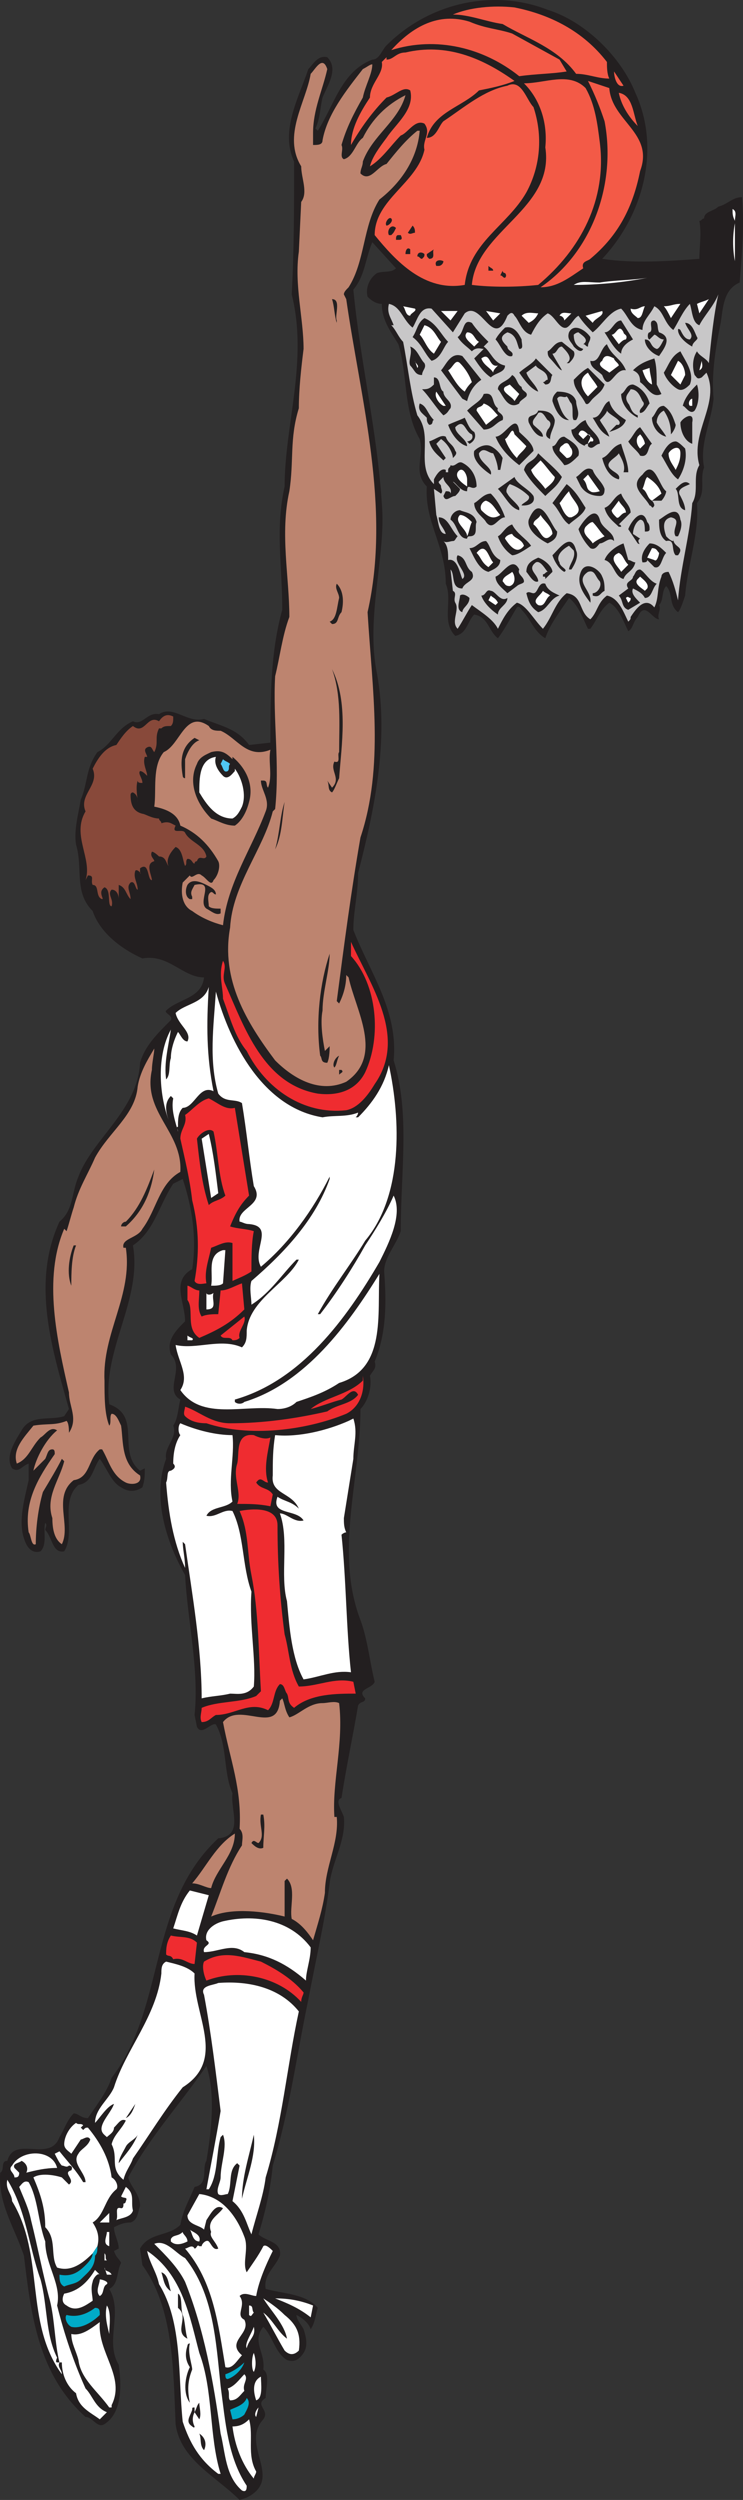<svg xmlns="http://www.w3.org/2000/svg" width="235.133" height="790.601"><rect width="100%" height="100%" fill="#333333" stroke="none"/><path fill="#231f20" fill-rule="evenodd" d="M201.072 29.351c8.25 18 2.25 39-10.5 52.5 9.75 1.5 21 .75 30.75 0 0-3.75.75-8.25 0-12 .75 0 .75-.75 1.5-.75 0-2.25 3-2.25 4.5-3.75 3-.75 4.5-3 7.5-3 .75 9 0 18-.75 27-5.25 2.25-5.25 8.25-6 12.75-1.5 7.5-3 15.75-2.25 24-.75 7.5-4.5 14.25-3 21.75-1.5 3.75.75 7.5-2.25 11.25.75 9.75-3 19.5-3.75 29.25-.75 2.25-1.5 4.5-2.25 5.25-3-2.25-1.5-6-3.75-8.25-1.5 1.5-.75 4.5-2.25 6 .75 1.5-.75 3 0 4.5-2.25 0-4.5-6-6.75-.75-1.5 1.5-1.5 3.75-3 4.5-1.5-3-3-7.5-6-9-3 2.25-3.75 5.25-6 8.25h-.75c-1.5-3-3-7.5-6-9.75-3 4.5-6 8.25-7.5 12.75-3.75-2.25-4.5-6-7.5-9 0 0-.75-1.5-1.5-.75-2.25 3.75-3.75 6.75-6 9.75-3-2.25-3-6.75-7.5-7.5-2.25 2.25-2.25 6-6 6.75-4.5-4.5-.75-11.25-3-16.5 0-12-6.75-19.5-6-30.75-4.5-4.5-.75-9.75-2.25-15-5.25-9-3.75-20.25-6.75-30-2.25-3.75-5.25-7.5-5.25-12.75-1.5 0-3-.75-4.5-2.25-.75-3 .75-6 3-7.5 2.25-.75 4.5 0 6-1.5l-7.5-8.25c-2.25 5.25-2.25 10.5-6 15 2.25 23.25 7.5 44.25 9 67.5 1.5 16.5-5.25 36-1.5 54 3.75 21-.75 42.75-6 63 0 6.75-1.5 12-1.5 18 5.25 13.5 14.25 25.5 12.75 41.25 5.25 16.5 2.25 35.25 2.25 54-1.5 4.5-5.25 8.25-5.25 12.75.75 9.75.75 19.5-3 28.5.75 2.25-.75 3-1.5 4.5.75 3.75-.75 8.25-3 10.5 0 22.5-8.25 45 0 66.75 2.25 6 3 13.5 4.5 19.5-.75 2.25-6 2.25-3 5.25 0 1.5-1.5.75-2.25 2.25-1.5 9-3.75 19.5-5.25 29.25-2.25.75 0 3.75.75 6 .75 7.5-3.75 14.25-4.5 21-1.5 12-4.5 24.75-6.75 36.75-3.75 18-6 35.25-11.25 52.5-.75 7.5-2.25 14.25-4.5 21.75 2.25 2.25 7.5 2.25 6.75 6.75-1.5 3.75-5.25 6-4.5 10.5 5.25 1.5 12.75 1.5 16.5 6-.75 2.25-.75 4.5-2.25 6.75-.75-2.25-3-3.75-4.5-4.5 0 1.5 1.5 3 2.25 4.5.75 2.25 1.5 5.25 0 7.5s-3 3-5.25 2.25c-3.75-2.25-4.5-7.5-7.5-10.5-3.75 4.5.75 8.25 0 13.5 2.25 1.5.75 6 .75 9-3.75 2.25 1.5 3.75-.75 6.75-7.5 8.25 6.75 18.75-5.25 24.75l-2.25.75c-7.5-7.5-18.75-12.75-20.25-24-.75-18-.75-36.75-10.5-50.25l-.75-5.25c3-5.25 9-3.75 12.75-7.5.75-4.5 3-8.25 4.5-12 4.5-.75 2.25-6 3.75-8.25 1.5-9 3-21 0-30-8.25 12-18 22.5-24.75 35.25.75 3 3.75 5.25 3.75 9-.75 2.25-.75 4.5-3 5.25-2.25 0-3.75.75-5.25 1.5 0 2.25 1.5 4.5 1.5 6.75l-1.5.75c.75 2.25 1.5 2.25 2.25 3.75-1.5 3-.75 6.75-3.75 8.25 4.5 7.5-1.5 16.5 3 24 .75 5.25 1.5 15-4.5 18.75-2.25 1.5-3.75-2.25-6-2.25-15-13.5-17.25-32.25-19.5-51-3-9-8.25-16.5-7.5-26.25 1.5-.75 0-3.75 2.25-3.75 2.25-8.25 13.5.75 16.5-7.5 1.5-2.25 2.25-5.25 4.5-7.5 1.5 0 2.25 1.5 4.5 1.5 3-4.5 6-8.25 7.5-12.75 17.25-22.5 11.25-54.75 33.75-75.75 8.25-.75 3.75-9 4.5-14.25-3-6.75-1.5-15-5.25-21.75-1.5-.75-4.5 3.75-6 .75l-.75-3.75c1.5-14.25-2.25-30-3-44.25-6-10.5-10.5-24.75-6-36.75-.75-3.75 3.75-6.75 2.25-10.5 1.5-2.25 1.5-5.25 2.25-8.25-5.25-3 1.5-9.75-3-14.25-1.5-4.5 1.5-7.5 4.5-10.5 0-6-4.5-12.75 2.25-16.5 1.5-9.75 0-19.5-3-28.5l-3 1.5c-4.5 6.75-6 15-12.75 19.5 3 17.25-9.75 33-7.5 50.25 10.5 3.75 2.25 15 9.75 21l1.5-.75c0 2.25 0 3.75-.75 6-2.25 1.5-4.5 1.5-6.75 0-3-1.5-4.5-6-6.75-9-2.25 3-2.25 7.5-6.75 8.25-6 5.25-.75 15-4.5 21-3.75.75-3.75-4.5-6-6.75 0-.75.75-1.5 0-2.25-.75 2.25.75 6.75-1.5 9-2.25.75-3.75-.75-4.5-2.25-3-6-.75-13.5.75-20.25v-5.25c-2.25.75-3 3-5.25 1.5-2.25-3.75.75-8.25 3-12 3-5.25 9-3 13.5-4.5l1.5-2.25c-5.25-18.75-12-39.75-3-59.25 4.5-3.75 3.75-9 6-14.25 4.5-12 18.75-21 19.5-36 1.5-5.25 5.25-9 9.75-13.5.75-1.5-2.25-2.25-1.5-3 3.75-3.75 11.25-3.75 12-10.5-6.75 0-11.25-7.5-19.5-6-6.75-3-13.5-8.25-15.75-15-6-6-3-13.5-5.25-21-.75-4.5.75-9.75 1.5-14.25 2.25-5.25 1.5-9.75 5.25-15 4.5-2.25 6-7.5 11.25-9.75 3 1.5 4.5-3 8.25-2.25 4.5-3 9 3 14.25 1.5 5.25 2.25 10.5 3 14.25 8.25l6.75-.75c0-14.25 0-28.5 3.75-42 0-14.25-2.25-25.5.75-39 0-19.5 7.5-39.75 2.25-60.75.75-13.5.75-28.5.75-42-4.5-9.75 1.5-20.25 4.5-29.25 1.5-1.5 3-4.5 6-3.75 3.75 3.75 0 9-1.5 12.75-.75 3-.75 6.75-2.25 9.75l.75.75c5.25-8.25 7.5-18.75 17.25-22.5 2.25 0 3-3 4.5-4.5 13.5-13.5 33.75-18 51-11.25 12 3.75 23.25 15 27.75 26.25"/><path fill="#f35a47" fill-rule="evenodd" d="M192.072 19.601c0 1.5 0 3.75.75 5.25-3.75 0-6.75-1.5-10.5-1.5-6-8.25-15.75-11.25-23.25-15.75-5.25-.75-10.5-3-15.75-3 5.25-2.25 12.75-3 19.5-2.25 11.25 2.25 21.75 7.5 29.25 17.25"/><path fill="#f35a47" fill-rule="evenodd" d="m177.072 18.851 2.25 3.75c-4.5.75-9.75.75-15 1.5-11.25-9-26.25-12.75-40.5-8.25 6.75-7.5 15-12 24.75-9 5.25 2.25 9 2.25 13.5 3.75l15 8.25"/><path fill="#f35a47" fill-rule="evenodd" d="M162.822 25.601c-3.75 1.5-7.5 2.25-11.25 3-5.25 5.25-14.25 6.75-16.5 15 3 0 3.75-3.75 5.25-5.25 6.75-4.5 12.75-9.75 20.25-11.25 4.5-2.25 6 4.5 8.25 6.75 3 9 2.25 18.75-2.25 27-6 10.5-18 15.75-19.5 29.25-12.75 2.25-21.75-7.5-28.5-15.75 0-11.25 13.5-16.5 15.75-27-.75-3 2.25-5.25 0-8.25-3-1.5-5.25 3-7.5 3.75-3 3-6 7.5-9.75 9.75.75-3 3-6 5.25-9 3-4.5 9-9 7.5-15-2.25-1.5-4.5 1.5-7.5 2.25-4.5 4.5-8.25 9.75-11.25 15 0-5.25 3-10.5 6-15 0-4.5 4.5-7.5 3.75-11.25l1.5-1.5v.75c2.25 0 3-2.25 6-2.25 12.75-3 24 1.5 34.5 9"/><path fill="#bd846f" fill-rule="evenodd" d="M103.572 21.851c-1.5 6.75-4.5 12.75-4.5 20.25v3.75c1.5 0 3 0 3-1.5 1.5-8.25 7.5-15.75 12.75-22.5 1.5-.75 2.25-1.5 3-1.5 0 3-2.25 6.75-3 10.5-3 5.25-5.25 9.75-6.75 15 .75 1.5-.75 3.75.75 4.5 3-.75 3.75-5.25 6-6.75 3-6 7.5-10.5 13.5-13.5-2.25 8.25-10.5 12.75-13.5 21 0 1.5-.75 2.25-.75 3.75 3 3 5.25-2.25 8.25-3 3-3.75 6-7.5 9.75-10.5h.75c-.75 9-6 16.5-12.75 21.75-5.25 8.25-4.5 19.5-9.75 27.75-.75.75-1.5 1.5-1.5 2.25l.75 1.5c4.5 31.5 14.25 66 6.75 99 1.5 24.75 5.25 48.75-2.25 71.25-3 17.25-5.25 34.5-7.5 51.75l.75.75c1.5-3 2.25-6 2.25-9l.75.75c2.25 10.5 11.25 24.75-.75 33-8.25 3.75-16.5-.75-22.5-6.75-9-12-17.25-25.5-14.25-42 .75-13.5 10.5-24.75 13.5-36.75l.75-.75c1.5-14.25-.75-28.5 0-42 1.5-6 2.25-12.75 4.5-18.75 0-12.75-3-26.25 0-39.75 1.5-9.75 0-16.5 3-26.25 0-6 .75-12.75 1.5-18.75 0-9.75-3-20.25-1.5-30.75l.75-15.75c2.25-3 0-7.5 0-11.25-6-9.75 1.5-20.25 3-29.25 1.5-1.5 3.75-6 5.25-1.5"/><path fill="#f35a47" fill-rule="evenodd" d="M197.322 27.101c-2.25.75-3-3-3-4.5l3 4.5m-7.5 18c2.25 18-6 33.75-19.5 45-6.75.75-15 .75-21 0 1.5-17.25 26.25-24 23.25-43.5.75-7.5-1.5-15-6.75-20.25 6.75 0 14.25-3.75 19.5 1.5 3 5.25 3.75 11.25 4.5 17.25"/><path fill="#f35a47" fill-rule="evenodd" d="M192.822 27.851c.75 10.5 14.25 14.25 9.75 26.25-2.25 11.25-6.75 20.25-15.75 27.75-.75.75-3 .75-2.25 3-4.5 3-8.25 6-13.5 6 16.5-11.25 24-33 20.25-52.5-1.5-4.5-3-8.25-5.25-12.75l6.75 2.25m9 12c-3-3-5.25-6.75-6-10.5 4.5.75 4.5 6.75 6 10.5"/><path fill="#fff" fill-rule="evenodd" d="M232.572 69.851c-.75-1.5-.75-2.25-.75-3.75 1.5.75.75 2.25.75 3.75"/><path fill="#231f20" fill-rule="evenodd" d="M123.822 69.101c.75.75-.75 2.25-1.5 2.25-.75-.75.75-3 1.5-2.25"/><path fill="#fff" fill-rule="evenodd" d="M232.572 82.601c-.75-3.75-.75-8.25 0-12v12"/><path fill="#231f20" fill-rule="evenodd" d="M125.322 72.101c-.75 1.5-.75 1.5-1.5 2.25h-.75c-.75-1.5.75-3.75 2.25-2.25m6 1.5c-.75 0-1.5.75-2.25 0l1.5-2.25c.75.75.75 1.5.75 2.25m-4.5.75c.75 1.5 0 1.5-.75 1.5h-.75c0-.75 0-1.5.75-1.5h.75m3 4.5v1.5h-1.5c0-1.5.75-2.25 1.5-1.5m6 3c-.75-.75-.75-.75-.75-1.5l2.25-1.5c-.75.75.75 3-1.5 3m-1.5-1.5c0 .75 0 .75-.75 1.5-.75 0-.75-.75-1.5-.75 0-1.5 1.5-1.5 2.25-.75m6 2.25c0 .75-.75 1.5-1.5 1.5h-.75c-.75-1.5.75-2.25 2.25-1.5m15.75 3h-1.5v-1.5c.75.75 1.5.75 1.5 1.5m3.75.75s.75.75 0 1.5c-.75 0-.75-.75-1.5-.75l.75-1.5c0 .75.75.75.75.75"/><path fill="#fff" fill-rule="evenodd" d="M204.822 87.851c-7.5 1.5-15.75 2.25-23.25 2.25 2.25-1.5 4.5-.75 8.25-.75 4.5-.75 10.5-.75 15-1.5"/><path fill="#c8c7c8" fill-rule="evenodd" d="M224.322 114.851c-.75-1.5-3-2.25-3.75-3.75-1.5 2.25-1.5 5.25-.75 7.5.75.75.75 1.5 2.25.75l1.5-1.5c4.5 9.75-5.25 18.75-2.25 29.25-2.25 3.75 0 8.25-2.25 12-.75 10.5-3.75 20.25-4.5 30.75-.75-3-1.5-6-3-9-1.5 0-2.25.75-2.25 1.5-1.5 3.75-.75 6.75-2.25 9.75-3-3.75-6 .75-7.5 3 0 .75 0 .75-.75 1.5-1.5-3-3-7.5-6.75-8.25-3 2.25-3 5.25-5.25 7.5-3.75-2.25-2.25-7.5-7.5-8.25-3.75 3-4.5 7.5-7.5 11.25-3-3-5.25-7.5-8.25-8.25-3 2.25-4.5 5.25-6 8.25-1.5-3-5.25-5.25-8.25-7.5-1.5 2.25-3 5.25-4.5 7.5-2.25-2.25.75-6-.75-8.25-.75-1.5.75-3-.75-3.75l-.75-6.75c1.5 1.5 0 6 3.75 6 .75-2.25 4.5-2.25 3-5.25-2.25-1.5-1.5-4.5-4.5-5.25-1.5 2.25 3.75 6 1.5 7.5-.75-1.5-1.5-6.75-4.5-6 0-2.25 0-4.5-1.5-6 .75.75 2.25 0 3 0s.75-.75 1.5-1.5c-2.25-2.25-3-6-6-6 0 2.25 1.5 3 2.25 5.25-2.25 0-2.25-3.75-3-6l-.75-8.25 2.25 1.5c.75-.75 0-1.5 0-2.25s-.75-.75-.75-1.5l1.5-1.5c0 2.25 3 3 2.25 5.25 0-.75-.75-.75-1.5-.75l-.75 1.5c.75 2.25 2.25 0 3.75 0 .75-.75 1.5-1.5 1.5-2.25l-2.25-2.25c.75 0 2.25 3 4.5 3 0-3 1.5 0 3-1.5 0-3-1.5-6-4.5-7.5-1.5-.75-2.25 1.5-3.75.75 0 .75-.75.75-.75 1.5v.75h-.75v-.75c-1.5-.75-3 1.5-3.75 3v1.5c-6-6 0-15-5.25-21.75-2.25-7.5-3-15.75-4.5-23.25-1.5-1.5-2.25-3.75-3.75-5.25h.75c-.75-2.25-2.25-3.75-1.5-6.75 3.75.75 4.5 5.25 7.5 7.5 1.5-2.25 2.25-6.75 6-6l6.75 7.5 3.75-6c5.25-4.5 9 12 13.5.75.75-.75 1.5-1.5 2.25 0 1.5 1.5 2.25 5.25 5.25 6 1.5-3 3-5.25 5.25-6.75 2.25.75 3.75 5.25 6 4.5 1.5-.75 2.25-3 3.75-3.75 1.5 2.25 3 3.75 4.5 5.25 3-2.25 5.25-6.75 9-7.5 2.25 2.25 3 6 6.75 6.75 0-3 2.25-4.5 3.75-7.5 3 1.5 3 5.25 6 7.5 1.5-2.25 3-6 5.25-8.25.75 2.25.75 6 3 6.75 1.5-3 4.5-6 6-9.75-1.5 6.75-2.25 14.25-3 21.75"/><path fill="#231f20" fill-rule="evenodd" d="M106.572 101.351v.75c-.75-2.25-.75-5.25-1.5-7.5 3 0 .75 5.25 1.5 6.75"/><path fill="#fff" fill-rule="evenodd" d="m221.322 99.101-.75-3c1.5-.75 2.25-.75 3.75-1.5l-3 4.5m-9 1.5c-.75-1.5-1.5-3-2.25-3.75 2.25 0 3-.75 5.25-.75l-3 4.5m-81-3c.75.75-1.5 1.5-1.5 2.25-1.5 0-1.5-2.25-2.25-3l3.75.75m72.75-.75c-.75 1.5-.75 3.75-2.25 3.75-.75-.75-2.25-1.5-2.25-3 2.25.75 3-.75 4.5-.75m-61.5 4.5-3-3h5.25zm45 .75-2.25-2.25 5.25-1.5c.75 1.5-2.25 2.25-3 3.75m-31.5-.75-2.25-3 4.5.75zm14.25-2.25c-.75 1.5-1.5 2.25-3 3l-2.25-2.25c1.5-1.5 3.75-.75 5.25-.75m8.25 2.25c0-.75-.75-1.5-1.5-1.5.75-1.5 2.25-.75 3.75-.75l-2.25 2.25"/><path fill="#231f20" fill-rule="evenodd" d="M141.822 108.101c-1.5 1.5-2.25 5.25-5.25 6-2.25-2.25-3-5.25-6-7.5 1.5-2.25 1.5-4.5 3.75-6 3.75 1.5 5.25 5.25 7.5 7.5m58.5-.75c-1.5.75-3.75 2.25-3.75 4.5-2.25-1.5-3.75-4.5-5.25-6.75 2.25 0 3-3.75 5.25-3.75l3.75 6m8.25-2.25c4.5 1.5 1.5 5.25 0 7.5-2.25-.75-4.5-3-4.5-5.25 2.25 0 1.5 2.25 3.75 3 .75 0 1.5-1.5 2.25-3-1.5 0-2.25-1.5-3-1.5l-1.5 1.5c-.75 0-.75-2.25 0-2.25 1.5-.75-.75-3.75 1.5-3.75 1.5.75.75 2.25 1.5 3.75m-54 3-1.5 1.5c2.25 1.5 3 5.25 6.75 6 0 2.25-3 2.25-4.5 3.75-2.25-1.5-3.75-3.75-5.25-6l3-3c-.75 0-2.25-.75-3.75.75-1.5-1.5-3-2.25-4.5-4.5 2.25-1.5 1.5-6 4.5-4.5 1.5 2.25 3.75 4.5 5.25 6m66-1.5c.75.75-1.5 1.5-1.5 3-1.5-.75-4.5-3-4.5-5.25 0-.75.75 0 .75 0 .75 1.5 1.5 3 3 3 1.5-1.5-.75-3-1.5-5.25 2.25 0 3 3 3.75 4.5"/><path fill="#fff" fill-rule="evenodd" d="m139.572 108.101-2.25 3.75c-2.25-1.5-3-4.5-4.5-6l1.5-3c3 .75 3.75 3.75 5.25 5.25"/><path fill="#231f20" fill-rule="evenodd" d="M165.072 107.351c0 1.5.75 3-.75 3-.75-1.5-.75-4.5-3.75-5.25-3 1.5-1.5 3 0 4.5 0 1.5 2.25 1.5 1.5 3-2.25.75-3.75-3.75-5.25-5.25.75-1.5 2.25-3 3-3.75 3-.75 4.5 2.25 5.25 3.75m21.75-.75c0 1.5-.75 1.5-.75 3-.75 0-.75-.75-1.5-.75 2.25-1.5-.75-3-1.5-3.75-.75 0-1.5.75-1.5.75 0 2.25.75 3.75 3 4.5-.75 1.5-2.25 0-3-.75-.75-1.5-2.25-2.25-1.5-4.5 1.5-3 5.25-.75 6.75 1.5"/><path fill="#fff" fill-rule="evenodd" d="M198.072 107.351c-.75 0-1.5.75-2.25 1.5l-2.25-3c1.5 0 2.25-3.75 3.75-.75 0 .75 1.5.75.75 2.25m-46.5.75-1.5 1.5c-1.5-1.5-3.75-3-2.25-4.5 2.25 0 2.25 2.25 3.75 3"/><path fill="#231f20" fill-rule="evenodd" d="M181.572 111.101c.75 1.5-.75 3-1.5 3.75h-.75c2.25-1.5 0-3.75-1.5-5.25-1.5 0-1.5 2.25-3 2.25.75 1.5 2.25 3.75 3 5.25-.75 0-2.25-2.25-3.75-3.75-.75-.75-.75-1.5-.75-2.25 1.5-.75 2.25-3 4.5-3l3.75 3m16.5 6c-3.75-.75-5.25 7.5-7.5 1.5-1.5-1.5-3.75-2.25-3.75-4.5 3 .75 3-3.75 5.25-5.25 1.5 3.75 4.5 4.5 6 8.25m-63.75-2.25c.75 1.5-.75 2.25-.75 3.75-2.25 0-2.25-1.5-3.75-3-.75-1.5.75-3.75 0-6 2.25.75 3 3.75 4.5 5.25m84 6.75c-.75.75-2.25 2.25-3.75 1.5s-3.75-3-4.5-5.25c1.5-2.25 2.25-5.25 5.25-6.75 1.5 3 4.5 6.75 3 10.5m-66-1.5c-2.25 1.5-3.75 3.75-4.5 6.75l-1.5-.75-6.75-9c1.5-1.5 3-6 6.75-4.5l6 7.5"/><path fill="#fff" fill-rule="evenodd" d="m195.822 115.601-3 2.25c-.75-.75-4.5-2.25-2.25-3.75.75-2.25 2.25-1.5 3.75-.75 0 .75 1.5 1.5 1.5 2.25m-38.25 0c-.75.75-1.5 1.5-1.5 2.25-.75-1.5-3-2.25-3.75-4.5 3-2.25 2.25 3 5.25 2.25"/><path fill="#231f20" fill-rule="evenodd" d="M174.822 118.601c-.75.75 0 3-2.25 3l-.75-.75c.75 0 .75-.75 1.5-.75 0-3-3-3-3.75-4.5l-3 2.25c.75 2.25 3 3.75 3.75 6-2.25-.75-4.5-3.75-6-6 1.5-1.5 4.5-3 5.25-4.5l5.25 5.25m33 3 1.5 3c-3 1.5-4.5-2.25-6.75-3.75 0-2.25-.75-3-2.25-3.75 2.25-2.25 4.5-3 6.75-3.75.75 2.25.75 5.25.75 8.25"/><path fill="#fff" fill-rule="evenodd" d="m216.822 118.601-1.5 3-3-3 2.25-4.5c1.5.75 2.25 3 2.25 4.5m-84.75-2.25-.75-2.25c0 .75 1.5 1.5.75 2.25m17.25 4.5c-.75.75-1.5 1.5-2.25 3-2.25-1.5-3.75-4.5-5.25-6.75 1.5-.75 2.25-3.75 3.75-2.25s3 3.75 3.75 6m72.75-6.75c0 .75.75 2.25-.75 3l.75-3"/><path fill="#231f20" fill-rule="evenodd" d="M191.322 121.601c-.75 2.25-2.25 3-3.75 4.5-.75.75-1.5 2.25-2.25 1.5-1.5-3-3.75-4.5-3.75-7.5 1.5-1.5 3-3 4.5-3.75l5.25 5.25"/><path fill="#fff" fill-rule="evenodd" d="M206.322 121.601c-1.5-.75-2.25-2.25-3-4.5l2.25-.75c0 1.5.75 3.75.75 5.25m-17.25.75-3 3c-1.5-1.5-3.75-5.25 0-7.5.75 1.5 2.25 3 3 4.5"/><path fill="#231f20" fill-rule="evenodd" d="M165.072 122.351c0 1.5 2.25 1.5 1.5 3-.75.75-2.25 1.5-2.25 2.25-3.75 2.25-5.25-3-6.75-4.5 0-2.25 3-2.25 4.5-4.5 1.5.75 1.5 3 3 3.75m-24.75 1.5c0 2.25 3 3 2.25 5.25-.75.75-.75 1.5-2.25 2.25-2.25-2.25-4.5-6-6.75-8.25 1.5 0 2.25 0 3.75-1.5v-2.25c2.25 0 1.5 3.75 3 4.5"/><path fill="#fff" fill-rule="evenodd" d="M162.822 126.851c-.75-1.5-4.5-3-3-4.5l1.5-.75 3 3-1.5 2.25"/><path fill="#231f20" fill-rule="evenodd" d="M205.572 127.601c-.75.75-1.5 3-3 3-.75-1.5 2.25-2.25.75-3.75-.75-1.5-1.5-3.75-3.75-3.75-.75 1.5-2.25 2.25-.75 4.5.75.75.75 3 3 3.75v.75c-3-1.5-5.25-4.5-5.25-7.5 1.5-.75 1.5-3 3.75-3 2.25.75 4.5 3 5.25 6m15-6c.75 2.25.75 6-.75 8.25-1.5 1.5-3-1.5-3.75-1.5.75-3 3-5.25 4.5-6.75"/><path fill="#fff" fill-rule="evenodd" d="M140.322 128.351c-1.5-.75-3-3-2.25-4.5l3 4.5h-.75"/><path fill="#231f20" fill-rule="evenodd" d="M182.322 126.851c0 2.25 1.5 3.75 0 6h-.75c-.75-.75 0-3.75-.75-5.25-.75-.75-.75-1.5-1.5-2.25-.75.75-2.25-.75-3 .75.75 2.25 1.5 5.25 3.75 6.75-3 0-4.5-3.75-5.25-6 0-1.5.75-2.25 1.5-3 3 0 5.25.75 6 3m-24.75 2.25c-.75 1.5 2.25 1.5 1.5 3.75-2.25.75-3 3-6 3l-5.25-6c2.25-2.25 4.5-3 5.25-5.25 3.75-.75 2.25 3 4.5 4.5"/><path fill="#fff" fill-rule="evenodd" d="M219.072 128.351h-.75c-.75-.75 0-2.25.75-2.25v2.25"/><path fill="#231f20" fill-rule="evenodd" d="M198.072 132.851c-.75 2.25-3 3-5.25 3.75l2.25-2.25h.75c1.5-1.5-3-3-3.75-4.5 0 .75-1.5 2.25-2.25 3 .75 1.5 2.25 3 3 5.25-3-1.5-3.75-3.75-5.25-6 3 0 3-4.5 5.25-5.25.75 3 3 4.5 5.25 6m-60.75 0c-.75 0 0 1.5-1.5 1.5-.75-.75-.75-1.5-.75-2.25-1.5-1.5-3-2.25-2.25-4.5 2.25.75 2.25 3 4.5 5.25"/><path fill="#fff" fill-rule="evenodd" d="m157.572 131.351-3.75 3-3-4.5c0-1.5 1.5-.75 2.25-2.25 2.25.75 3 2.25 4.5 3.75"/><path fill="#231f20" fill-rule="evenodd" d="M213.822 134.351c0 .75-.75 2.25-1.5 3 0-3-.75-5.25-2.25-7.5-1.5.75-2.25 2.25-2.25 3.75.75 1.5 2.25 3 3 4.5-3-.75-4.5-3.75-4.5-6 1.5-1.5 1.5-3.75 3.75-3.75 2.25 1.5 3 3.75 3.75 6m-38.25-1.5c0 2.25-1.5 3.75-1.5 6-1.5-.75-1.5-1.5-.75-3 .75-.75 1.5-2.25 0-3-.75-.75-1.5-3-3-2.25-.75 1.5-2.25 2.25-1.5 3.75 1.5 1.5 3 2.25 3 3.75-2.25 0-3.75-3-4.5-4.5-.75-3 2.25-1.5 3-3.75 1.5 0 4.5 0 5.25 3m-25.5 3.75c.75 1.5 0 3-1.5 3.75l-.75-.75c.75 0 2.25-.75 1.5-2.25-2.25-.75-2.25-5.25-5.25-2.25 0 2.25 3.75 3.75 3.75 6-3-.75-5.25-4.5-6-6.75 1.5-.75 3.75-1.5 5.25-2.25.75 1.5 1.5 3.75 3 4.5m69-3v6.75c-2.25-.75-3.75-3.75-3.75-6.75.75-1.5 4.5-3.75 3.75 0m-33.75-.75c.75 3 4.5 4.5 4.5 7.5-1.5 0-2.25 2.25-3.75.75v-.75c-.75 0-1.5.75-.75.75-2.25-.75-4.5-3-4.5-5.25 1.5 0 2.25-2.25 4.5-3m-21 3.75c1.5 1.5 4.5 3.75 4.5 6l-4.5 4.5c-3-2.25-6-5.25-7.5-9 3 0 6.75-8.25 7.5-1.5m42 3.75c-1.5.75-.75 4.5-3.75 3.75-.75-1.5-3-3-3.75-4.5 1.5-1.5 2.25-3.75 3.75-4.5l3.75 5.25"/><path fill="#fff" fill-rule="evenodd" d="m162.822 137.351 3.75 3.75c-.75 1.5-2.25 2.25-3 3.75-1.5-1.5-3-3.75-3.75-6 1.5-.75 2.25-4.5 3-1.5m24.75 2.25h-.75l-.75.75c0-.75.75-1.5.75-2.25s-.75-.75-.75-.75l-1.5 1.5-1.5-1.5c.75-2.25 2.25-.75 3 0s2.25 1.5 1.5 2.25m16.5.75-1.5 1.5c-.75-.75-1.5-2.25-.75-3.75l.75-.75c.75.75 1.5 2.25 1.5 3"/><path fill="#231f20" fill-rule="evenodd" d="M144.072 142.601c.75.75 0 1.5-.75 2.25 0-1.5-1.5-4.5-3.75-6l-1.5 1.5 3 4.5-.75.75c-1.5-1.5-3.75-3-4.5-6 2.25-.75 3.75-2.25 5.25-1.5.75 2.25 2.25 2.25 3 4.5m39 1.5c-1.5 1.5-3 3-4.5 3-1.5-2.25-3.75-3.75-3.75-6 1.5 0 1.5-3 3.75-3 2.25 1.5 5.25 3 4.5 6m33.75-2.25c.75 3.75-.75 7.5-2.25 9.75-2.25-1.5-3.75-5.25-5.25-7.5.75-1.5 2.25-4.5 4.5-4.5.75 0 2.25 1.5 3 2.25"/><path fill="#fff" fill-rule="evenodd" d="M180.822 141.851c.75 1.5 0 3-1.5 3l-2.25-2.25c0-1.5.75-1.5 1.5-2.25 1.5-.75 1.5.75 2.25 1.5"/><path fill="#231f20" fill-rule="evenodd" d="m159.072 144.851-.75 3.75h-.75c0-1.5-.75-3.75-1.5-5.25-1.5 0-3-2.25-4.5 0 0 3 4.5 4.5 3.75 6.75-2.25-1.5-6-4.5-5.25-7.5 1.5-1.5 3.75-2.25 5.25-1.5s3 2.25 3.75 3.75m39.75 4.5h-1.5c.75-2.25-.75-4.5-1.5-6-.75 1.5-5.25 3-2.25 5.25.75.75 3 1.5 2.25 3-3-.75-4.5-3.75-5.25-6.75 2.25-.75 3-3.75 6-4.5.75 3 2.25 6 2.25 9"/><path fill="#fff" fill-rule="evenodd" d="M215.322 143.351c0 2.25-.75 3.75-1.5 5.25-.75-1.5-2.25-3-2.25-5.25.75-1.5 3.75-3 3.75 0"/><path fill="#231f20" fill-rule="evenodd" d="M177.822 150.851c-1.5 3-3 3.75-5.25 6-2.25-2.25-5.25-5.25-6.75-8.25.75-3 3-2.25 4.5-5.25 2.25 2.25 6 5.25 7.5 7.5"/><path fill="#fff" fill-rule="evenodd" d="M175.572 150.851c0 1.5-2.25 3-3 3.75-1.5-2.25-3.75-3.75-4.5-6l3-3c1.5 1.5 3 3.75 4.5 5.25m-27.75.75v2.25c-2.25-1.5-3.75-3-3-4.5 1.5-2.25 3 .75 3 2.25"/><path fill="#231f20" fill-rule="evenodd" d="M191.322 154.601c0 .75 0 2.25-1.5 2.25-2.25 0-4.5-.75-6-3l-1.5-3c1.5-.75 3-3.75 5.25-2.25.75 2.25 3 3.75 3.75 6m19.5.75c0 .75-.75 2.25-1.5 3h-3c.75.75.75 1.5.75 1.5-.75 1.5-.75 0-1.5 0-1.5-3-6.75-6-2.25-9.75 3.75-5.25 5.25 3.75 7.5 5.25"/><path fill="#fff" fill-rule="evenodd" d="M189.822 155.351s-2.25.75-3 0c-1.5-.75-.75-2.25-2.25-3.75l1.5-1.5 3.75 5.25"/><path fill="#231f20" fill-rule="evenodd" d="M168.822 156.851c.75 2.25-1.5 3-3 3h-.75c0-.75 3-1.5 2.25-3-1.5-1.5-3.75-3-6-3.75-.75.75-1.5 2.25-.75 3 .75 1.5 3 3 3.75 4.5v.75c-3-.75-4.5-4.5-6.75-6.75l5.25-3.75c.75 2.25 4.5 3.75 6 6"/><path fill="#fff" fill-rule="evenodd" d="m209.322 156.101-3 2.25c-1.5-.75-1.5-3-3-3.75.75-1.5.75-3 1.5-3.75 2.25 1.5 3.75 3 4.5 5.25"/><path fill="#231f20" fill-rule="evenodd" d="M218.322 153.101c-1.5.75-4.5 1.5-3 3.75.75 1.5 1.5 3 1.5 4.5-3-.75-1.5-5.25-3-6.75 1.5-1.5 3-3 4.5-1.5m-33 7.5c-.75 2.25-3.75 3.75-5.25 5.25-2.25-1.5-3-4.5-5.25-6.75l4.5-6c3 2.25 4.5 5.25 6 7.5"/><path fill="#fff" fill-rule="evenodd" d="M180.822 163.601h-.75c-1.5-.75-2.25-3-3-4.5.75-.75 1.5-2.25 3-3.75.75 3 6 6 .75 8.25"/><path fill="#231f20" fill-rule="evenodd" d="M159.822 163.601c-2.25 0-3.75 4.5-6 1.5-.75-1.5-3.75-3-3.75-6 1.5-.75 3-3 5.25-3 2.25 2.25 3.75 5.25 4.5 7.5m39.75-1.5-3.75 3.75s.75 0 .75.75h-.75c-1.5-1.5-3.75-3-4.5-6 2.25-.75 3-3.75 5.25-4.5.75 2.25 3 3.75 3 6"/><path fill="#fff" fill-rule="evenodd" d="M158.322 162.851c-2.25 1.5-3.75.75-6-1.5-.75-1.5.75-3 1.5-3 2.25.75 3 3 4.5 4.5m39.75-.75c-1.5 0-2.25 2.25-3 1.5s-1.5-1.5-1.5-2.25l2.25-3c.75 1.5 2.25 2.25 2.25 3.75"/><path fill="#231f20" fill-rule="evenodd" d="M176.322 168.101c0 2.25-1.5 3-3 3.75-3-1.5-6.75-4.5-6-7.5 3.75-9 6.75 1.5 9 3.75m-25.5-3c-.75 1.5.75 4.5-2.25 4.5-.75 0-.75.75-.75.75-3 0-3-4.5-5.25-6 0-1.5 1.5-3 3-3 1.5.75 4.5.75 5.25 3.75m64.5-.75c.75 1.5 0 3.75-.75 5.25h-.75c-1.5-2.25 2.25-5.25-1.5-6-3 .75-2.25 3.75-1.5 6 .75.75 1.5 1.5 2.25 1.5v-.75c0 3 3.75 2.25 1.5 5.25h-.75c-1.5-1.5 0-5.25-3-4.5-2.25-1.5-2.25-4.5-2.25-6.75 1.5-.75 6-5.25 6.75 0m-25.5 0c.75 3 4.5 3.75 4.5 6.75-1.5-1.5-3 .75-4.5.75-.75.75-1.5 2.25-3 1.5-1.5-1.5-3-3.75-3.75-6 .75-1.5 5.25-8.25 6.75-3"/><path fill="#fff" fill-rule="evenodd" d="M149.322 165.101c-.75 1.5-.75 3-1.5 4.5 0-2.25-4.5-4.5-2.25-6.75 1.5 0 3 1.5 3.75 2.25m25.5 3.75c-3 3.75-3.75-1.5-6-3 0-1.5 1.5-1.5 2.25-3 .75 1.5 3.75 3.75 3.75 6"/><path fill="#231f20" fill-rule="evenodd" d="M204.822 165.101c.75.75.75 1.5.75 2.25s-.75.75-1.5.75c0-1.5 0-3.75-1.5-3.75-1.5.75-2.25 3-2.25 4.5l2.25 1.5c-1.5.75.75 2.25-.75 1.5l-3-4.5c.75-2.25 4.5-7.5 6-2.25"/><path fill="#fff" fill-rule="evenodd" d="M191.322 169.601c-1.5.75-3 1.5-3.75 2.25-.75-1.5-3.75-3-2.25-5.25.75-.75 1.5-1.5 2.25-1.5 1.5 1.5 2.25 3 3.75 4.5"/><path fill="#231f20" fill-rule="evenodd" d="M168.072 172.601c-2.25 1.5-4.5 3-6 3-2.25-1.5-3.75-3.75-4.5-6 1.5-.75 2.25-3 4.5-3.75 1.5 3 4.5 4.5 6 6.75"/><path fill="#fff" fill-rule="evenodd" d="M165.822 172.601c-2.25 3-4.5 0-6-2.25 0-.75 1.5-1.5 2.25-1.5.75 1.5 3 1.5 3.75 3.75"/><path fill="#231f20" fill-rule="evenodd" d="M158.322 177.101c0 2.25-2.25 3-3.75 3.75-3-.75-4.5-4.5-6-7.5 2.25 0 3-2.25 5.25-2.25 1.5 1.5 1.5 4.5 4.5 6m24-3c.75 1.5 0 3.75-1.5 6h-.75c0-1.5 2.25-3.75 1.5-6l-1.5-1.5c-1.5.75-4.5 3-3 5.25 0 1.5 3 2.25 1.5 3-1.5-.75-3-3-3.75-5.25 2.25-2.25 6-7.5 7.5-1.5m28.5.75c-1.5 1.5-1.5 5.25-3.75 4.5l-2.25-2.25c0 .75-.75.75-1.5.75-.75-2.25.75-4.5 2.25-6 2.25 0 3.75 1.5 5.25 3m-12 2.25c.75 0 1.5.75 2.25.75-.75 3-3 3-3.75 5.25-3-.75-3-5.25-6-6 .75-2.25 3.75-4.5 6-5.25l1.5 5.25"/><path fill="#fff" fill-rule="evenodd" d="M208.572 174.851c0 .75-.75 3-1.5 2.25l-2.25-.75 1.5-3c1.5 0 1.5.75 2.25 1.5m-52.5 3-1.5 1.5c-2.25-1.5-2.25-3-3.75-4.5 3-3.75 3.75 1.5 5.25 3m42.75.75-2.25 2.25c-.75-1.5-4.5-4.5-.75-6 1.5.75 1.5 2.25 3 3.75"/><path fill="#231f20" fill-rule="evenodd" d="m174.822 180.851-2.25 2.25c0-.75 0-.75-.75-.75v-.75c.75 0 .75-.75 1.5-.75-.75-.75-2.25-3.75-3.75-3-3 2.25.75 3.75.75 6-1.5.75-3-2.25-3.75-3 0-3 2.25-3.75 3.75-4.5 2.25.75 4.5 3 4.5 4.5m-10.5-.75c-.75 1.5 1.5 2.25 1.5 3.75 0 .75-1.5.75-2.25 1.5l-3 2.25c-1.5-1.5-3.75-3-3.75-5.25 2.25-.75 5.25-6.75 7.5-2.25m26.25 2.25c.75 1.5.75 3 .75 4.5-1.5.75-1.5 2.25-3.75 1.5v-.75c1.5 0 3-2.25 2.25-3.75-1.5-1.5-1.5-3.75-3.75-3-4.5 3 1.5 6 .75 9.75-2.25-3-4.5-6-3-9.75s6-.75 6.75 1.5m17.25 2.25c-1.5 1.5-1.5 4.5-3.75 4.5-.75-1.5-2.25-2.25-3.75-3-.75 1.5.75 3 2.25 4.5l-3.75 2.25c-2.25-.75-1.5-3-3-4.5l3-2.25c-1.5-2.25 1.5-2.25 1.5-3.75.75-.75.75-2.25 2.25-2.25 1.5.75 3 3.75 5.25 4.5"/><path fill="#fff" fill-rule="evenodd" d="M161.322 185.351c-1.5 0-1.5-.75-2.25-1.5 0-1.5 2.25-2.25 3-3 .75.75 1.5 3.75-.75 4.5m43.5.75-.75.75c-.75-.75-3.75-2.25-2.25-3.75l.75-.75c.75.75 3 2.25 2.25 3.75"/><path fill="#231f20" fill-rule="evenodd" d="M108.072 193.601c-1.5 1.5-.75 3.75-3 3.75l-.75-.75c2.25-.75 2.25-4.5 3-7.5 0-1.5-1.5-3-.75-4.5 2.25 2.25 2.25 6 1.5 9m69-5.25c-3 .75-3.75 4.5-6.75 5.25-2.25-1.5-3-3-3.75-6 .75-.75 1.5 0 2.25 0 1.5 0 1.5-3.75 3.75-3 .75 2.25 3 3 4.5 3.75m-16.5.75c0 2.25-3 3-3 5.25-2.25-1.5-4.5-3.75-5.25-6 1.5 0 1.5-2.25 3-1.5 1.5 0 3 3.75 5.25 2.25"/><path fill="#fff" fill-rule="evenodd" d="M174.072 188.351c-1.5.75-1.5 3.75-3.75 3-2.25-1.5.75-3 1.5-4.5.75.75 1.5.75 2.25 1.5"/><path fill="#231f20" fill-rule="evenodd" d="M148.572 189.101c0 2.25-2.25 3-2.25 4.5-2.25-.75-.75-3.75-.75-5.25.75-.75 2.25 0 3 .75"/><path fill="#fff" fill-rule="evenodd" d="m157.572 190.601-.75.75-2.25-1.5.75-1.5c.75.75 1.5.75 2.25 2.25m42-1.5c0 .75 0 .75-.75 1.5l-.75-1.5c.75-.75.75 0 1.5 0"/><path fill="#231f20" fill-rule="evenodd" d="M107.322 246.101c-.75 1.5-1.5 3.75-2.25 4.5-1.5-.75-.75-2.25-1.5-3.75l1.5 2.25c3-3-.75-5.25.75-8.25 2.25.75.75-2.25 1.5-3 0-9 .75-18-2.25-26.25 5.25 10.5 3 24 2.25 34.5"/><path fill="#88493a" fill-rule="evenodd" d="M54.822 226.601c0 1.5 0 2.25-.75 3-1.5 0-2.25 0-3 .75h-.75c-1.5 3 0 4.5-1.5 7.5-.75-.75-.75-2.25-2.25-1.5s0 2.25 0 3h-.75c-.75 2.25.75 4.5.75 6-.75-.75-1.5-1.5-2.25-1.5-.75.75.75 2.25.75 3.75-.75 0-1.5 0-1.5-.75-.75 2.25 0 5.25 0 6.75 0-.75 0-2.25-1.5-3-.75 0-.75.75-.75.75 0 3 .75 5.25 3.75 6 .75 0 3 1.5 5.25 1.5 0 .75.75.75.75 1.5 2.25-.75 3 0 4.5.75-1.5 3 2.25.75 3 2.25 1.5 3 6 3.75 6.75 7.5-.75 1.5-2.25-.75-3 1.5 0 0-.75 0-.75.75-.75 0-.75-1.5-2.25-1.5-.75.75 0 1.5-.75 2.25-.75-1.5-.75-5.25-3-6-2.25 2.25-3 4.5-2.25 6-.75-.75-.75-3-3-3 0 0-1.5-1.5-2.25-1.5-.75 1.5.75 2.25.75 3-3 .75-.75 4.5-.75 6-1.5 0-.75-6-3.75-3.75v1.5c.75.75-.75-1.5-1.5-.75-.75 2.25.75 3.75.75 6-.75 0-.75-3-2.25-2.25-1.5 1.5 0 3 0 5.25-1.5-1.5-1.5-3.75-3.75-4.5v4.5c0-1.5-.75-3-2.25-3-1.5 1.5.75 3 0 5.25-1.5 0 0-5.25-2.25-6-2.25 1.5 0 3.75-.75 3.75-2.25-.75-.75-4.5-3-4.5-.75-1.5.75-3-1.5-3l-.75 1.5c2.25-6.75-4.5-14.25 0-21.75-2.25-5.25 4.5-8.25 2.25-13.5 1.5-3 3.75-6.75 7.5-7.5 1.5-2.25 3-4.5 5.25-6 3.75 3 4.5-3.75 8.25-1.5 1.5-2.25 3-2.25 4.5-1.5"/><path fill="#bd846f" fill-rule="evenodd" d="M69.822 231.101c5.25 2.25 8.25 9 15.75 6-.75 3.75.75 8.25-.75 12-.75-.75 0-2.25-1.5-2.25h-.75c0 3 3 6 1.5 9.75-4.5 12-12 22.5-13.5 36-3-.75-6.75-2.25-9.75-4.5-3-1.5-3.75-5.25-3-9l2.25-2.25c.75 1.5 2.25-1.5 3.75 0 1.5.75 3 3.75 3.75 1.5 1.5-1.5 2.25-4.5 1.5-6-3-5.25-6.75-9-12-11.25-.75-3.75-4.5-5.25-8.25-6 .75-5.25-.75-12.75 3-17.25 5.25-2.25 6.75-13.5 14.25-8.25.75 1.5 2.25 1.5 3.75 1.5"/><path fill="#231f20" fill-rule="evenodd" d="M63.072 234.101c-2.25.75-3.75 3.75-4.5 6v6c-.75 0-.75-.75-.75-.75-.75-4.5-.75-9 3.75-12l1.5.75m10.5 6v-.75c4.5 3.75 6.75 9 5.25 14.25-.75 3-2.25 6-4.5 7.5-3 0-5.25-1.5-7.5-2.25-4.5-4.5-7.5-11.25-4.5-17.25.75-2.25 3-3 4.5-3.75 3-.75 4.5 0 6.75 2.25"/><path fill="#fff" fill-rule="evenodd" d="M68.322 239.351c-.75 2.25.75 4.5 2.25 6s3-.75 3.75-1.5v-.75c2.25 3 3.75 8.25 2.25 12-.75 1.5-1.5 3-3 3.75-5.25 0-8.25-4.5-10.5-8.25 0-4.5 0-10.5 5.25-11.25"/><path fill="#4fc7f4" fill-rule="evenodd" d="M72.822 241.601c-.75.75 0 1.5-.75 2.25-1.5.75-1.5-1.5-2.25-2.25l.75-1.5c.75.75 1.5.75 2.25 1.5"/><path fill="#231f20" fill-rule="evenodd" d="M90.072 253.601c-.75 4.5-.75 10.5-3 15 1.5-5.25 1.5-10.5 3-15m-21.75 29.25c-.75 0-.75-.75-1.5-.75-1.5.75-.75 3-.75 4.5.75.75 2.25.75 3.75.75v1.5c-1.5.75-3-.75-4.5-1.5-3-2.25 3-9-3.75-7.5-.75 1.5-1.5 2.25-.75 3.75v.75h-.75c-1.5-.75-1.5-3-.75-4.5 1.5-2.25 4.5-.75 6 0s3 1.5 3 3"/><path fill="#ef2c30" fill-rule="evenodd" d="M118.572 342.851c-2.25 3.75-5.25 7.5-9 8.25-13.5 1.5-25.5-6.75-31.5-18.75-3.75-4.5-5.25-10.5-7.5-16.5 0-3.75-1.5-7.5 0-12 1.5 2.25-.75 4.5.75 7.5 6 13.5 12 31.5 29.25 34.5 6 .75 12-.75 15-6.75 5.25-11.25 3.75-27.75-4.5-36.75v-4.5c6 13.5 18 30 7.5 45"/><path fill="#231f20" fill-rule="evenodd" d="M102.072 319.601c-.75 3.75 0 9 .75 12.75l1.5-1.5c0 .75 0 3.75-.75 5.25-2.25 0-1.5-1.5-2.25-2.25-1.5-11.25 0-23.25 3-32.25 0 5.25-2.25 12-2.25 18"/><path fill="#fff" fill-rule="evenodd" d="M67.572 345.101c-4.5-2.25-6 5.25-9.75 5.25-1.5 1.5-1.5 3.75-1.5 6-.75 0 0 .75 0 1.5-.75-3-2.25-6.75-1.5-10.5l-.75-.75c-2.25 2.25-1.5 5.25-.75 7.5-3-8.25-3.75-20.25.75-28.5-.75 5.25-2.25 10.5-1.5 15.75 1.5-1.5.75-4.5 1.5-6.75 0-2.25.75-5.25 2.25-8.25.75.75 1.5 3 3 3 1.5-3-3-5.25-3.75-9 3-3 9-3 10.5-8.25-.75 12-.75 21.75 1.5 33"/><path fill="#fff" fill-rule="evenodd" d="M102.072 353.351c3.75-.75 7.5 0 11.25-1.5 0 0 0 .75-.75 1.5h.75c4.5-4.5 8.25-9.75 9.75-16.5 3.75 17.25 4.5 41.25-7.5 55.5-4.5 7.5-10.5 15-15 23.25h.75c5.25-6.75 10.5-15 14.25-21.75 3-4.5 6.75-10.5 9-15.75 3 6-1.5 15-4.5 21-10.5 18-24.75 37.5-45.75 43.5v.75c.75.75 2.25.75 3 0 19.5-6 33-24.75 42.75-40.5-.75 12.75 2.25 30-12.75 34.5-4.5 3-9 4.5-13.5 6-1.5 1.5-3.75 2.25-6 2.25-10.5-1.5-24 3.75-30.75-6 3-4.5-.75-9-1.5-14.25 6.75 1.5 14.25-2.25 21 .75 1.5-1.5 1.5-3 1.5-5.25.75-9.75 12.75-15 16.5-22.5h-.75c-4.5 4.5-8.25 10.5-14.25 14.25 0-2.25-.75-5.25 0-7.5 10.5-9 20.25-19.5 24.75-32.25v-.75c-5.25 10.5-12.75 21-21.75 28.5-3-5.25 4.5-12.75-3.75-13.5-1.5 0-2.25-.75-3-.75-.75-4.5 8.25-5.25 4.5-11.25-1.5-9-2.25-17.25-3.75-26.25-2.25-1.5-5.25 0-7.5-3-3-10.5-1.5-21-.75-32.25 4.5 16.5 15 36.75 33.75 39.75"/><path fill="#bd846f" fill-rule="evenodd" d="M48.072 338.351c-3 13.5 9.75 19.5 9 32.25-6.75 3.75-7.5 12-12 18-1.5 3-6.75 3-6 6h.75c2.25 15-7.5 27-6.75 42 0 5.25 0 10.5 1.5 14.25.75-.75 0-3 .75-3.75 1.5 0 2.25 2.25 3 3.75.75 5.25 0 12 6 15.75.75 3-3 3-4.5 2.25-4.5-2.25-5.25-6.75-7.5-10.5h-.75c-3.75 3-3 9-8.25 9.75-6.75 5.25-.75 14.25-3.75 20.25-2.25-1.5-3-4.5-3-8.25-2.25-6.75 2.25-12 3.75-18l-.75-.75c-1.5 3-3.75 6.75-6 10.5-1.5 5.25-2.25 11.25-2.25 16.5-1.5.75-1.5-3-2.25-3.75-1.5-9.75 3-17.25 8.25-24.75 0-.75 0-1.5-.75-1.5-1.5 0-1.5 1.5-2.25 3l-3.75 3.75c.75-3.75 3.75-9.75 7.5-12.75-2.25-1.5-3.75 1.5-5.25 2.25-3 3-3.75 6.75-7.5 8.25-1.5-4.5 2.25-8.25 5.25-12 4.5-.75 6.75 0 10.5-1.5.75.75.75 3 .75 3.75 3-4.5 0-8.25 0-12.75-3.75-16.5-8.25-36-1.5-51.75l.75.75c.75-2.25 1.5-5.25 2.25-7.5 1.5-6 4.5-10.5 6.75-15.75 4.5-8.25 12.75-13.5 13.5-22.5.75-4.5 3-8.25 5.25-12 0 1.5-.75 4.5-.75 6.75"/><path fill="#231f20" fill-rule="evenodd" d="M105.822 337.601c-.75-.75 0-3 1.5-3.75-.75 1.5-.75 3-1.5 3.75m2.25.75c.75.75 0 .75-.75 1.5v-1.5h.75"/><path fill="#ef2c30" fill-rule="evenodd" d="m74.322 350.351 4.5 27.75c-3 3-4.5 6-6 9.75 2.25.75 5.25.75 7.5 1.5-.75 3.75-.75 8.25-.75 12.75-2.25 1.5-4.5 2.25-6 3v-12c-2.25-.75-4.5.75-6.75 1.5-.75 3.75-2.25 7.5-1.5 11.25-.75 0-3 .75-3.75-.75 1.5-8.25 1.5-16.5-.75-25.5-.75-6.75-2.25-12.75-3.75-19.5 0-3 2.25-4.5 1.5-7.5 2.25-1.5 4.5-4.5 7.5-5.25 3 1.5 5.25 3.75 8.25 3"/><path fill="#231f20" fill-rule="evenodd" d="M67.572 357.851c1.5 6.75 1.5 14.25 3.75 20.25-1.5 1.5-3.75 1.5-5.25 3-2.25-6.75-3-14.25-3.75-21 .75-1.5 3.75-3.75 5.25-2.25"/><path fill="#fff" fill-rule="evenodd" d="m69.072 377.351-2.25 1.5-3-18.75 2.25-1.5c1.5 6 2.25 12.75 3 18.75"/><path fill="#231f20" fill-rule="evenodd" d="M39.822 387.851h-1.5c0-.75.75-1.5 1.5-1.5 4.5-4.5 6.75-10.5 9-16.5-.75 6-3 12.75-9 18m-15.75 6c-1.5 3.75-1.5 9-1.5 12.75-1.5-3.75-.75-9 .75-12.75h.75"/><path fill="#fff" fill-rule="evenodd" d="M70.572 405.851c-.75.75-2.25.75-3.75.75.75-3.75-1.5-9.75 3.75-11.25h.75l-.75 10.5"/><path fill="#ef2c30" fill-rule="evenodd" d="M77.322 414.101c-4.5 4.5-9 6.75-14.25 9-4.5-3-1.5-9-3.75-12v-4.5c.75 0 2.25 1.5 3.75 1.5 0 3-.75 6 .75 8.25 1.5-.75 3.75-.75 5.25-.75l.75-7.5c2.25 0 4.5-1.5 6.75-2.25l.75 8.25"/><path fill="#fff" fill-rule="evenodd" d="M67.572 408.851c-.75 2.25 1.5 5.25-2.25 5.25v-5.25c0 .75 1.5.75 2.25 0"/><path fill="#ef2c30" fill-rule="evenodd" d="M75.822 423.101c-.75.75-1.5.75-2.25.75-.75-1.5-3 0-3.75-1.5l7.5-6c.75 2.25-2.25 4.5-1.5 6.75"/><path fill="#fff" fill-rule="evenodd" d="M60.822 423.851h-1.5v-1.5c.75.75 2.25.75 1.5 1.5"/><path fill="#ef2c30" fill-rule="evenodd" d="M109.572 447.101c-12.75 5.25-30.75 7.5-44.25 3-3 0-5.25-.75-6.75-2.25-.75-.75 0-2.25 0-3 4.5 1.5 8.25 5.25 14.25 5.25 10.5 0 21-1.5 30.75-3.75 3-2.25 7.5-2.25 9.75-5.25-1.5-3-3.75.75-5.25 1.5-3 .75-6.75 2.25-9.75 3 4.5-3.75 12-4.5 16.5-9v-1.5c.75 4.5-.75 9.75-5.25 12"/><path fill="#fff" fill-rule="evenodd" d="m111.822 461.351-3 18.75c0 1.5 0 3 .75 4.5-.75 0-1.5.75-1.5.75 1.5 14.25 1.5 30 3 43.5-5.25-.75-9.75 1.5-15 2.25-3.75-6.75-4.5-16.5-5.25-24.75-2.25-8.25.75-19.5-2.25-27.75 2.25 0 4.5 3 7.5 2.25-2.25-3.75-10.5-1.5-8.25-7.5 2.25 1.5 4.5 1.5 6.75 3.75-2.25-5.25-9-4.5-8.25-10.5 0-4.5 0-8.25.75-12.75 7.5.75 16.5-1.5 23.25-4.5l1.5-.75c1.5 4.5 0 8.25 0 12.75m-38.25-7.5c.75 6.75-1.5 14.25 0 21-2.25 2.25-6.75 1.5-8.25 4.5 3 .75 5.25-2.25 8.25-1.5 3.75 7.5 3 17.25 6 25.5-.75 10.5 1.5 21 .75 30-2.25 3-5.25 2.25-7.5 2.25-3 .75-6 .75-9 1.5 0-15.75-3-33-5.25-48.75l-.75-.75c0 2.25.75 5.25.75 8.25-3.75-8.25-5.25-17.25-6-27 .75-1.5 0-3.75 1.5-3.75 1.5-.75 1.5-1.5.75-2.25 0-3.75.75-6.75 2.25-9-.75-.75-.75-3 0-3.75 5.25 2.25 11.25 3.75 16.5 3.75"/><path fill="#ef2c30" fill-rule="evenodd" d="M85.572 454.601c-.75 4.5-2.25 9.75-.75 14.25-1.5 0-2.25-2.25-3.75 0 1.5 2.25 3.75 1.5 5.25 3.75l-.75 3.75c-3.75-.75-6.75-.75-10.5-.75 1.5-3.75-1.5-8.25 0-12.75.75-3-.75-9.75 5.25-9 1.5.75 3.75 1.5 5.25.75m2.25 27.75c0 12 .75 23.25 2.25 34.5 1.5 5.25 1.5 11.25 4.5 16.5 6 0 11.25-3 17.25-1.5l.75 3.75c-6 0-14.25 0-19.5 4.5-2.25-1.5-1.5-3-2.25-4.5-.75-.75-.75-3-2.25-3-2.25 2.25-1.5 6-3.75 8.25-6-3-10.5 1.5-16.5 1.5-1.5.75-2.25 2.25-4.5 2.25-.75-1.5 0-3 0-4.5 5.25-2.25 12-1.5 17.25-3.75l1.5-1.5c-.75-12.75-.75-25.5-3-36.75-1.5-7.5-.75-13.5-3.75-20.25 3.75-.75 12-1.5 12 4.5"/><path fill="#bd846f" fill-rule="evenodd" d="M91.572 543.101c3-.75 6-4.5 10.5-4.5 1.5 0 3.75-.75 5.25 0 1.5 12.75-2.25 24.75-1.5 36h.75c.75 8.25-3.75 15.75-3.75 24-.75 5.25-2.25 9.75-3.75 15-1.5-2.25-3.75-5.25-6.75-6.75-.75-3.75 1.5-9.75-1.5-12.75l-.75.75v11.25c-6-1.5-16.5-3-23.25 0 3-7.5 5.25-15.75 9.75-22.5 0-1.5.75-3.75-.75-5.25.75-12.75-3-21.75-5.25-33.75 5.25-6.75 17.25 4.5 18-6.75l.75-.75c.75 1.5.75 3.75 2.25 6"/><path fill="#231f20" fill-rule="evenodd" d="M83.322 573.851c.75 3.75 0 6.75 0 10.5-1.5.75-3-.75-3.75-1.5.75-1.5 1.5 0 2.25 0 2.25-2.25 0-5.25.75-9h.75"/><path fill="#bd846f" fill-rule="evenodd" d="M66.822 597.101c-1.5 0-3.75-1.5-6-1.5 4.5-5.25 7.5-12 13.5-15.75 0 6.75-6 11.25-7.5 17.25"/><path fill="#fff" fill-rule="evenodd" d="M62.322 612.101c-2.25-1.5-4.5-1.5-7.5-2.25 1.5-4.5 2.25-8.25 5.25-12l6 1.5-3.75 12.75m36 3.75c0 3.75-1.5 7.5-1.5 10.5-6-5.25-12-8.25-19.5-9-3.75-3-8.25 0-12.75 0-.75-2.25 3-2.25.75-3.75-.75-3 2.25-5.25 5.25-6 9.75-2.25 21-.75 27.75 8.25"/><path fill="#ef2c30" fill-rule="evenodd" d="m62.322 614.351-.75 6.75c-2.25 0-3.75-2.25-6.75-1.5-.75-1.5-1.5-.75-2.25-1.5 0-1.5 0-3.75 1.5-6 3 .75 6 0 8.25 2.25m20.25 6c4.5 2.25 9.75 5.25 13.5 9.75 0 .75-.75 1.5-.75 3-7.5-8.25-20.25-10.5-30-6.75-.75-1.5-1.5-4.5-.75-6 6-3.75 12-1.5 18 0"/><path fill="#fff" fill-rule="evenodd" d="M61.572 624.101c-.75 12.75 10.5 27-3.75 36-6 7.5-10.5 15-15.75 22.5-.75 2.25-2.25 3.75-3 6.75-4.5-3.75-1.5-6.75-3.75-11.25.75-3 3-4.5 4.5-7.5-1.5-.75-2.25.75-3.75 2.25 0 1.5-1.5 2.25-2.25 3-.75-.75-2.25-1.5-1.5-3.75s3-4.5 3.75-6.75c-2.25.75-4.5 4.5-6 6 0-4.5 4.5-7.5 6-11.25 3.75-12 13.5-22.5 15-36 0-1.5 0-3 1.5-3.75 3 .75 6.75 1.5 9 3.75"/><path fill="#fff" fill-rule="evenodd" d="M94.572 636.101c-3.75 17.25-5.25 35.25-10.5 52.5-.75 6-3 12-4.5 18-1.5-3-2.25-7.5-6-10.5l2.25-11.25-.75-.75c-3 2.25-1.5 6.75-3 9.75-.75 0-2.25.75-3 0-.75-1.5.75-3.75.75-5.25 0-4.5 2.25-9.75.75-13.5l-.75.75c-1.5 5.25-.75 12-3.75 16.5h-.75c1.5-8.25 3-15.75 4.5-24.75-1.5-12-3-24.75-5.25-36.75-1.5-3 3-3 4.5-3.75 9.75-.75 19.5 1.5 25.5 9"/><path fill="#231f20" fill-rule="evenodd" d="m39.822 669.851 3-4.5c-.75 2.25-1.5 3.75-3 4.5"/><path fill="#fff" fill-rule="evenodd" d="M29.322 712.601c-3 3-6.75 6-11.25 4.5-2.25-3.75 0-9-3.75-12.75 0-6-1.5-10.5-3.75-15.75 2.25-1.5 6.75-.75 9 0l2.25 2.25c2.25-1.5-2.25-3.75.75-4.5.75-1.5-.75-1.5-.75-1.5-.75.75-1.5 0-2.25 0-.75-.75-1.5-2.25-2.25-3.75l1.5-.75c3 3.75 5.25 6 7.5 9.75h.75c0-3-4.5-6-2.25-9 .75-1.5 3-2.25 3.75-4.5-.75-1.5-2.25 0-3 0l-3 4.5c-.75-.75-2.25-1.5-2.25-3 0-2.25 1.5-5.25 3.75-6.75.75.75 1.5 0 2.25.75l-.75.75.75.75c.75-.75.75-.75 1.5-.75 3.75 4.5 6.75 9.75 7.5 15.75 1.5.75 2.25 3 1.5 3.75-3.75 3-3.75 8.25-7.5 10.5 1.5 2.25 2.25 4.5 1.5 7.5"/><path fill="#00abc8" fill-rule="evenodd" d="M30.822 710.351c0 1.5 0 2.25-.75 3 0 3.75-2.25 5.25-4.5 7.5-1.5 1.5-3.75 1.5-5.25 2.25-1.5-.75-1.5-2.25-1.5-3.75 3.75.75 6-.75 8.25-3 .75-.75 2.25-2.25 2.25-3.75"/><path fill="#231f20" fill-rule="evenodd" d="M37.572 684.101c0-1.5 1.5-3.75 2.25-5.25s3-2.25 3.75-3.75c-1.5 3.75-3.75 6-6 9m39 11.25c0-6.75 2.25-13.5 3.75-20.25.75 6.75-2.25 13.5-3.75 20.25"/><path fill="#fff" fill-rule="evenodd" d="M18.072 685.601c-3.75 0-6.75.75-9.75 1.5.75-1.5 0-3-1.5-3.75-.75.75-3 .75-2.25 2.25l1.5 1.5c0 1.5-.75 1.5-1.5 1.5 0-1.5-2.25-2.25-.75-3.75 3-5.25 12.75-5.25 14.25.75m-5.25 35.25c2.25 8.25 1.5 17.25 5.25 24.75 0 0-.75 1.5 0 1.5h.75c-1.5-6-1.5-13.5-3-19.5-2.25-8.25-3.75-16.5-6-25.5-.75-3.75-2.25-6.75-3.75-10.5.75-.75 1.5-2.25 3-1.5 3 5.25 3 12.75 5.25 18.75 0 7.5 5.25 13.5 3.75 20.25 2.25 9 5.25 18 9 26.25 2.25 2.25 3 6 6.75 7.5l-2.25 2.25c-3-2.25-6.75-3.75-7.5-8.25-3-2.25-4.5-6-4.5-9.75h-.75c-.75 1.5.75 2.25.75 3.75-12-16.5-5.25-37.5-15.75-54.75 0-2.25-2.25-3.75-1.5-6.75 6 9.75 6.75 21 10.5 31.5m29.25-21.75c-.75 2.25-3.75 2.25-5.25 3 .75-1.5-.75-4.5 1.5-3.75.75 0 .75-.75.75-1.5.75 0 .75-.75.75-.75.75-1.5-.75-.75-1.5-1.5l1.5-3c3 2.25 1.5 4.5 2.25 7.5m35.25 8.25c1.5 3.75-.75 8.25.75 11.25 1.5-2.25 3.75-5.25 5.25-8.25.75-.75 2.25.75 3 1.5-2.25 4.5-4.5 9.75-5.25 14.25-1.5 0-3.75-1.5-5.25 0 2.25 3-1.5 6 1.5 7.5 2.25 4.5-6 6.75-.75 11.25-1.5 1.5-3 4.5-5.25 3.75-2.25-13.5-3.75-27-12.75-37.5.75 0 2.25-1.5 3 0 .75 0 .75-1.5 1.5-.75h.75c0-.75 1.5-2.25 2.25-1.5s1.5 3 3 2.25c-.75-2.25-3-3.75-2.25-5.25-1.5-3.75 2.25-5.25 3.75-7.5-2.25-1.5-3.75 1.5-5.25 3.75l-.75 3c-1.5-1.5-5.25-1.5-5.25-4.5l3.75-6.75c7.5.75 12 7.5 14.25 13.5m-45.75-4.5 3-3v3zm0 0"/><path fill="#fff" fill-rule="evenodd" d="M63.072 708.851c-2.25 0-2.25-3-3-3.75.75.75 3.75 1.5 3 3.75m-28.5 1.5c-2.25-.75-.75-3-.75-4.5h.75v4.5m24.75-1.5c-1.5.75-3.75 1.5-5.25 0v-.75c.75-1.5 2.25-.75 3.75-2.25 0 .75 1.5 1.5 1.5 3m10.5 45.75c1.5 11.25 2.25 22.5 8.25 31.5 0 .75 0 2.25-1.5 1.5-5.25-4.5-5.25-12-6.75-18-2.25-16.5-5.25-33-11.25-48-2.25-4.5-6-8.25-9.75-12 3.75-1.5 6.75 3 9.75 4.5 9 11.25 9.75 26.25 11.25 40.5"/><path fill="#fff" fill-rule="evenodd" d="M63.072 744.101c4.5 12 3 26.25 6.75 38.25h-.75c-6-4.5-9-9.75-11.25-16.5-1.5-14.25 0-31.5-7.5-43.5-.75-3.75-3-6.75-3.75-10.5 11.25 7.5 13.5 21 16.5 32.25m-29.25-29.25h-.75v-2.25c.75.75 0 1.5.75 2.25m1.5 4.5h-1.5l-.75-2.25c0 1.5 1.5.75 2.25 2.25m-3.75 0c-.75-.75-2.25 1.5-2.25 2.25-.75 2.25 0 4.5 0 6-2.25 1.5-5.25 3.75-8.25 1.5-1.5-.75-1.5-2.25-.75-3.75 4.5-.75 7.5-3.75 9.75-7.5l1.5 1.5"/><path fill="#231f20" fill-rule="evenodd" d="M54.072 724.601c-2.25-1.5-2.25-3.75-3-6 2.25.75 2.25 3.75 3 6"/><path fill="#fff" fill-rule="evenodd" d="M33.822 722.351c-1.5.75-.75 3-2.25 3.75-1.5-1.5 0-3.75 0-5.25.75 0 3 .75 2.25 1.5"/><path fill="#231f20" fill-rule="evenodd" d="M57.822 732.101c.75 1.5.75 5.25 1.5 7.5-4.5-2.25.75-6.75-3-9.75v-4.5c1.5.75.75 4.5 1.5 6.75"/><path fill="#fff" fill-rule="evenodd" d="m99.072 729.101-.75 3.75c-3.75-3-7.5-4.5-11.25-6 4.5 0 8.25.75 12 2.25m-9 3c3.75 3 5.25 6 4.5 11.25-1.5 1.5-3 1.5-4.5 0-2.25-3.75-4.5-8.25-6.75-12 3 2.25 4.5 6 7.5 8.25-.75-4.5-5.25-9-7.5-12.75 2.25 1.5 4.5 3 6.75 5.25m-55.5 6c-.75-3-1.5-6-.75-9 1.5 2.25.75 6.75.75 9m45.75-6.75c-.75.75-.75 1.5-1.5.75v-3c1.5 0 .75 1.5 1.5 2.25"/><path fill="#00abc8" fill-rule="evenodd" d="M31.572 732.101c-2.25 2.25-6 4.5-9 3.75-1.5-.75-2.25-3-1.5-3.75 3 .75 6 0 9-2.25 1.5 0 1.5.75 1.5 2.25"/><path fill="#fff" fill-rule="evenodd" d="M35.322 760.601v.75h-.75c-3.75-5.25-9-9-9.75-15-.75-3-2.25-5.25-2.25-8.25 3 .75 6-1.5 9-3.75-.75 9.75 8.25 17.25 3.75 26.25m42.75-18c-.75-1.5 1.5-4.5 2.25-6.75.75 3-1.5 3.75-2.25 6.75"/><path fill="#231f20" fill-rule="evenodd" d="M60.072 741.101c-.75 3 .75 6.75.75 8.25-1.5 3.75-1.5 6.75-.75 10.5-2.25-3-1.5-8.25 0-11.25-1.5-2.25-1.5-4.5-.75-6.75 0 0 0-.75.75-.75"/><path fill="#fff" fill-rule="evenodd" d="M80.322 750.101c-.75-.75-.75-4.5 0-6 .75 2.25.75 4.5 0 6"/><path fill="#00abc8" fill-rule="evenodd" d="M72.072 752.351c-.75 0-.75-.75-.75-1.5 2.25-.75 4.5-2.25 6-3.75-.75 2.25-3 4.5-5.25 5.25"/><path fill="#fff" fill-rule="evenodd" d="M77.322 756.101c-1.5 1.5-2.25 3-4.5 3-.75-.75 0-2.25-.75-3.75 2.25-.75 3.75-3 5.25-4.5 1.5 1.5-.75 3 0 5.25m3.75 3c-.75-2.25-1.5-6 1.5-7.5 0 2.25.75 6.75-1.5 7.5"/><path fill="#00abc8" fill-rule="evenodd" d="M77.322 763.601c-.75.75-2.25 1.5-3.75 1.5l-.75-3c1.5-.75 4.5-1.5 5.25-3.75 1.5 1.5 0 3.75-.75 5.25"/><path fill="#231f20" fill-rule="evenodd" d="m63.072 765.101-1.5-2.25c-.75 1.5-.75 3 0 4.5 0 .75-.75 0-.75 0-2.25-1.5-.75-3 0-5.25 0-.75 0-.75.75-.75v1.5c.75-1.5.75-2.25 1.5-3 0 1.5.75 3.75 0 5.25"/><path fill="#fff" fill-rule="evenodd" d="M81.072 764.351c-.75-.75 0-2.25.75-3l-.75 3m0 17.25c0 .75-.75 1.5-.75 2.25-3.75-4.5-6-10.5-6.75-16.5 2.25 0 3.75-.75 5.25-2.25 1.5 5.25-.75 11.25 2.25 16.5"/><path fill="#231f20" fill-rule="evenodd" d="M64.572 774.851c-1.5-1.5-.75-3.75-1.5-5.25 2.25 1.5 2.25 3.75 1.5 5.25"/></svg>
